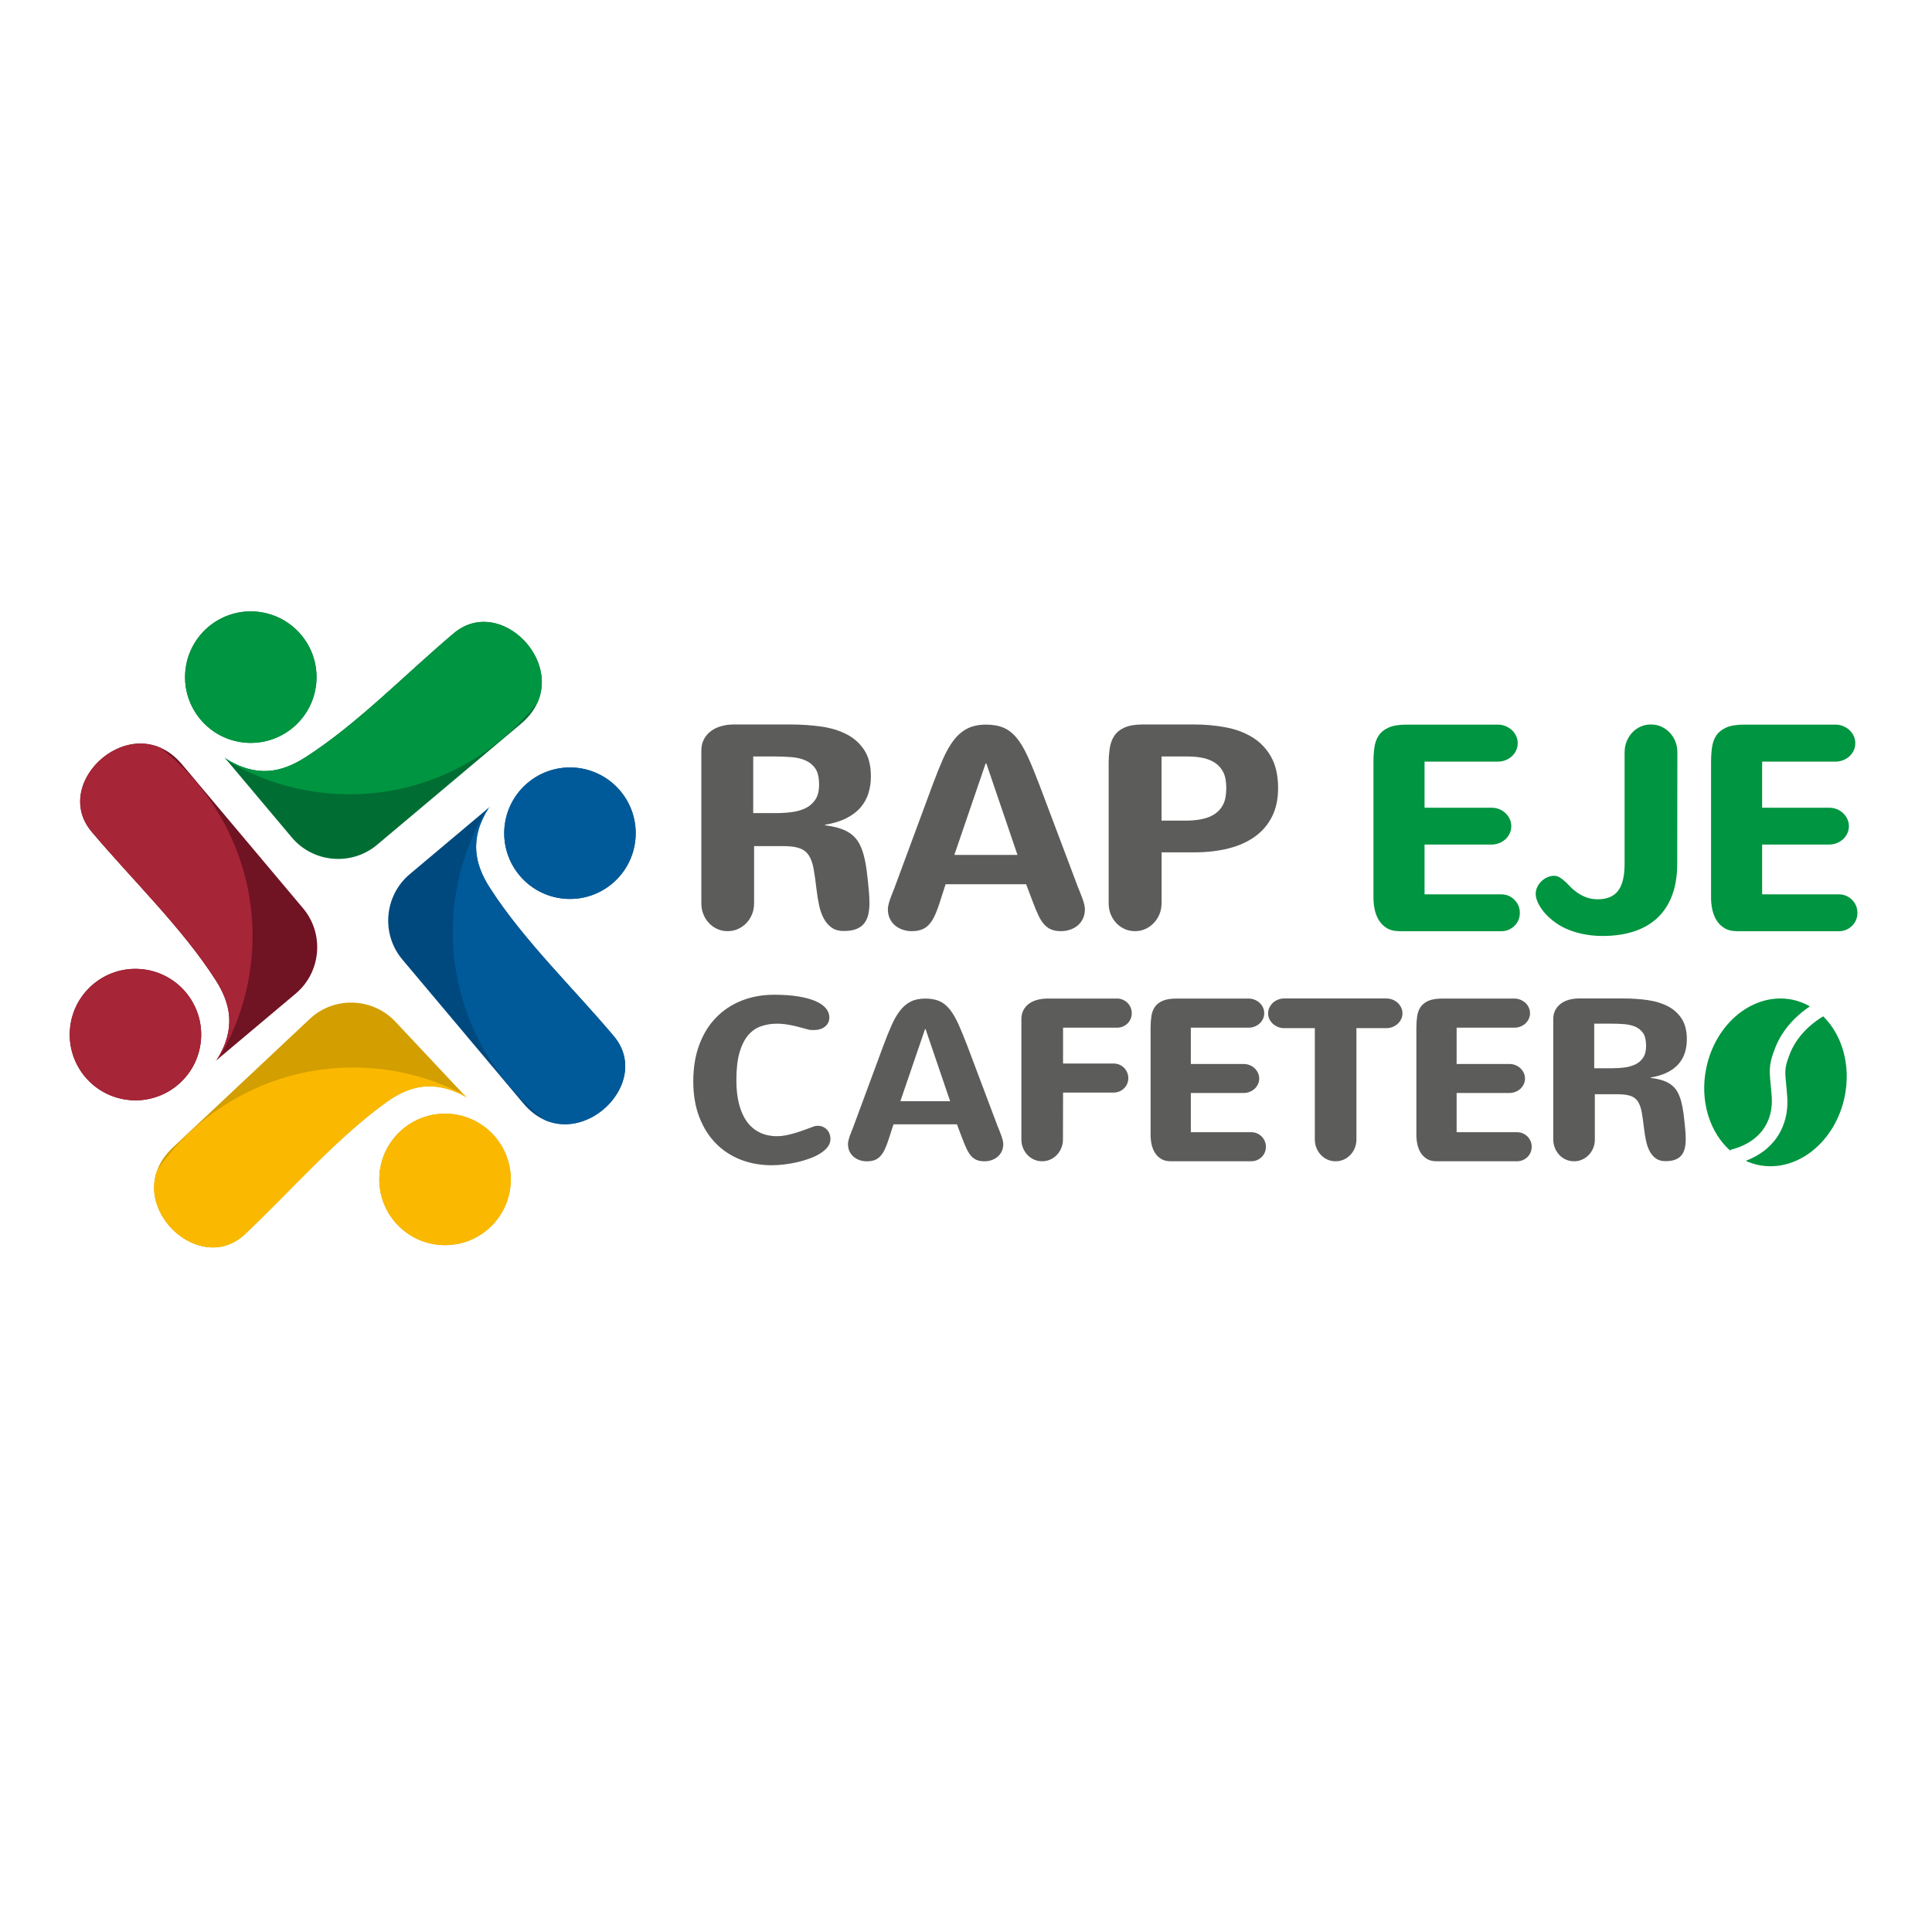 <svg viewBox="0 0 1080 1080" xmlns:xlink="http://www.w3.org/1999/xlink" xmlns="http://www.w3.org/2000/svg" data-sanitized-data-name="Capa 1" data-name="Capa 1" id="Capa_1">
  <defs>
    <style>
      .cls-1, .cls-2, .cls-3, .cls-4, .cls-5, .cls-6, .cls-7, .cls-8, .cls-9, .cls-10, .cls-11 {
        stroke-width: 0px;
      }

      .cls-1, .cls-3, .cls-5, .cls-7, .cls-8, .cls-9, .cls-10, .cls-11 {
        fill-rule: evenodd;
      }

      .cls-1, .cls-4 {
        fill: #009540;
      }

      .cls-2 {
        fill: #5c5c5b;
      }

      .cls-3 {
        fill: #fab900;
      }

      .cls-5 {
        fill: #00497e;
      }

      .cls-6 {
        fill: none;
      }

      .cls-7 {
        fill: #d39e00;
      }

      .cls-8 {
        fill: #701323;
      }

      .cls-12 {
        clip-path: url(#clippath);
      }

      .cls-9 {
        fill: #005a99;
      }

      .cls-10 {
        fill: #006e33;
      }

      .cls-11 {
        fill: #a62536;
      }
    </style>
    <clipPath id="clippath">
      <rect height="512.33" width="1080" y="299.91" class="cls-6"></rect>
    </clipPath>
  </defs>
  <g class="cls-12">
    <path d="M253.66,354c27.91-23.47,69.81,23.48,37.56,50.61l-80.43,67.64c-14.24,11.98-35.7,10.12-47.68-4.12l-37.21-44.25c-.11-1.41-.23.09,0,0,17.45,11.16,31.68,7.86,44.71-.47,29.18-18.65,56.5-47.07,83.05-69.4M103.59,375.37c-1.75,20.21,13.23,38.03,33.44,39.77,20.22,1.75,38.03-13.23,39.78-33.45,1.75-20.22-13.24-38.03-33.46-39.78-20.21-1.75-38.02,13.23-39.77,33.45" class="cls-10"></path>
    <path d="M253.66,354c24.11-20.28,58.67,12.01,46.82,38.67-26.86,34.35-70,54.86-116.67,50.83-20.74-1.79-39.97-8.24-56.73-18.23l-1.18-1.4c-.11-1.41-.23.09,0,0,17.45,11.16,31.68,7.86,44.71-.47,29.18-18.65,56.5-47.07,83.05-69.4M103.59,375.37c-1.75,20.21,13.23,38.03,33.44,39.77,20.22,1.75,38.03-13.23,39.78-33.45,1.75-20.22-13.24-38.03-33.46-39.78-20.21-1.75-38.02,13.23-39.77,33.45" class="cls-1"></path>
    <path d="M51.18,464.88c-23.47-27.91,23.48-69.81,50.6-37.56l67.64,80.43c11.98,14.24,10.12,35.7-4.12,47.68l-44.26,37.21c-1.41.1.09.22,0,0,11.16-17.46,7.87-31.68-.47-44.72-18.65-29.18-47.07-56.5-69.39-83.04M72.55,614.96c20.22,1.75,38.03-13.23,39.78-33.45,1.75-20.22-13.23-38.03-33.45-39.78-20.21-1.75-38.03,13.24-39.77,33.45-1.75,20.22,13.23,38.03,33.45,39.77" class="cls-8"></path>
    <path d="M51.18,464.88c-20.28-24.11,12.01-58.67,38.66-46.82,34.34,26.87,54.87,70,50.84,116.67-1.79,20.74-8.25,39.97-18.23,56.73l-1.41,1.18c-1.41.1.09.22,0,0,11.16-17.46,7.87-31.68-.47-44.72-18.65-29.18-47.07-56.5-69.39-83.04M72.55,614.96c20.22,1.75,38.03-13.23,39.78-33.45,1.75-20.22-13.23-38.03-33.45-39.78-20.21-1.75-38.03,13.24-39.77,33.45-1.75,20.22,13.23,38.03,33.45,39.77" class="cls-11"></path>
    <path d="M343.14,579.24c23.47,27.91-23.48,69.81-50.6,37.56l-67.63-80.43c-11.98-14.24-10.13-35.7,4.12-47.68l44.25-37.21c1.41-.11-.08-.23,0,0-11.16,17.45-7.86,31.67.48,44.71,18.65,29.18,47.07,56.5,69.39,83.05M321.78,429.16c-20.22-1.75-38.03,13.23-39.78,33.45-1.75,20.22,13.23,38.03,33.45,39.77,20.21,1.75,38.03-13.23,39.77-33.45,1.75-20.22-13.23-38.03-33.45-39.78" class="cls-5"></path>
    <path d="M343.14,579.24c20.28,24.12-12.01,58.67-38.66,46.82-34.35-26.86-54.86-70-50.83-116.67,1.79-20.74,8.24-39.96,18.23-56.73l1.4-1.17c1.41-.11-.08-.23,0,0-11.16,17.45-7.86,31.67.48,44.71,18.65,29.18,47.07,56.5,69.39,83.05M321.78,429.16c-20.22-1.75-38.03,13.23-39.78,33.45-1.75,20.22,13.23,38.03,33.45,39.77,20.21,1.75,38.03-13.23,39.77-33.45,1.75-20.22-13.23-38.03-33.45-39.78" class="cls-9"></path>
    <path d="M136.83,690.01c-26.58,24.96-71-19.62-40.28-48.47l76.6-71.95c13.56-12.74,35.09-12.06,47.83,1.5l39.58,42.15c.18,1.4.22-.1,0,0-18.04-10.19-32.06-6.12-44.62,2.92-28.11,20.22-53.83,50.09-79.11,73.84M285.51,660.45c.64-20.28-15.3-37.25-35.58-37.88-20.28-.64-37.25,15.3-37.89,35.58-.63,20.28,15.3,37.24,35.59,37.88,20.28.64,37.24-15.29,37.88-35.57" class="cls-7"></path>
    <path d="M136.83,690.01c-22.97,21.57-59.24-8.78-48.87-36.04,24.94-35.76,66.89-58.63,113.71-57.16,20.81.65,40.36,6.05,57.65,15.09l1.25,1.34c.18,1.4.22-.1,0,0-18.04-10.19-32.06-6.12-44.62,2.92-28.11,20.22-53.83,50.09-79.11,73.84M285.51,660.45c.64-20.28-15.3-37.25-35.58-37.88-20.28-.64-37.25,15.3-37.89,35.58-.63,20.28,15.3,37.24,35.59,37.88,20.28.64,37.24-15.29,37.88-35.57" class="cls-3"></path>
    <path d="M421.53,505.02c0,2.17-.38,4.2-1.15,6.08s-1.83,3.53-3.18,4.93c-1.35,1.41-2.92,2.5-4.69,3.3-1.78.8-3.7,1.19-5.76,1.19s-3.99-.4-5.76-1.19c-1.78-.8-3.33-1.89-4.65-3.3-1.33-1.4-2.37-3.05-3.14-4.93s-1.15-3.91-1.15-6.08v-85.4c0-2.44.49-4.57,1.47-6.4.98-1.83,2.29-3.35,3.94-4.57,1.64-1.22,3.56-2.14,5.76-2.75,2.2-.61,4.52-.91,6.96-.91h31.88c5.88,0,11.53.39,16.94,1.15,5.41.77,10.16,2.21,14.27,4.33,4.11,2.12,7.39,5.06,9.86,8.83,2.47,3.76,3.7,8.67,3.7,14.71,0,3.29-.45,6.4-1.35,9.34-.9,2.94-2.36,5.59-4.37,7.95-2.01,2.36-4.65,4.37-7.91,6.04-3.26,1.67-7.25,2.9-11.97,3.7v.32c3.39.42,6.29,1.05,8.71,1.87,2.41.82,4.46,1.91,6.16,3.26,1.69,1.35,3.07,2.98,4.13,4.89,1.06,1.91,1.93,4.16,2.62,6.76.69,2.6,1.25,5.55,1.67,8.87.42,3.31.82,7.06,1.19,11.25.11,1.17.19,2.29.24,3.38.06,1.09.08,2.16.08,3.22,0,2.28-.21,4.38-.64,6.28-.42,1.91-1.17,3.55-2.23,4.93-1.06,1.38-2.52,2.45-4.37,3.22-1.86.77-4.24,1.15-7.16,1.15-2.65,0-4.87-.61-6.64-1.83-1.78-1.22-3.25-2.89-4.41-5.01-1.17-2.12-2.06-4.57-2.66-7.36-.61-2.78-1.1-5.76-1.47-8.94-.53-4.61-1.07-8.47-1.63-11.57-.56-3.1-1.44-5.6-2.66-7.51-1.22-1.91-2.96-3.26-5.21-4.06-2.26-.79-5.34-1.19-9.27-1.19h-16.14v32.05ZM433.78,454.53c2.86,0,5.73-.17,8.59-.52,2.86-.34,5.45-1.06,7.75-2.15,2.31-1.09,4.17-2.67,5.6-4.77,1.43-2.09,2.15-4.89,2.15-8.39,0-4.03-.69-7.05-2.07-9.07-1.38-2.01-3.21-3.52-5.49-4.53-2.28-1.01-4.92-1.63-7.91-1.87-3-.24-6.11-.36-9.34-.36h-12.01v31.65h12.72Z" class="cls-2"></path>
    <path d="M602.81,496.43c.37.95.77,1.95,1.19,2.98.42,1.03.82,2.08,1.19,3.14.37,1.06.67,2.08.91,3.06.24.98.36,1.87.36,2.66,0,1.96-.36,3.7-1.07,5.21-.72,1.51-1.68,2.78-2.9,3.82-1.22,1.03-2.64,1.83-4.25,2.38-1.62.56-3.33.84-5.13.84-2.07,0-3.84-.29-5.33-.88-1.48-.58-2.81-1.51-3.98-2.78-1.17-1.27-2.24-2.93-3.22-4.97-.98-2.04-2.02-4.55-3.14-7.51l-3.82-10.1h-45.01l-3.26,10.1c-.95,3.02-1.92,5.56-2.9,7.63-.98,2.07-2.07,3.72-3.26,4.97-1.19,1.24-2.56,2.15-4.09,2.7-1.54.56-3.34.84-5.41.84-1.8,0-3.51-.28-5.13-.84-1.62-.56-3.04-1.35-4.25-2.38-1.22-1.03-2.19-2.31-2.9-3.82-.72-1.51-1.07-3.25-1.07-5.21,0-.8.12-1.68.36-2.66.24-.98.54-2,.91-3.06.37-1.06.77-2.11,1.19-3.14.42-1.03.82-2.03,1.19-2.98l21.39-57.81c2.01-5.41,3.93-10.19,5.76-14.35,1.83-4.16,3.84-7.67,6.04-10.53,2.2-2.86,4.73-5.02,7.59-6.48,2.86-1.46,6.33-2.19,10.42-2.19,3.82,0,7.07.57,9.78,1.71,2.7,1.14,5.14,3.02,7.31,5.65,2.17,2.62,4.24,6.08,6.2,10.38,1.96,4.29,4.14,9.57,6.52,15.82l21.79,57.81ZM550.97,426.78l-17.49,51.13h35.3l-17.41-51.13h-.4Z" class="cls-2"></path>
    <path d="M649.31,505.02c0,2.17-.4,4.2-1.19,6.08-.79,1.88-1.87,3.53-3.22,4.93-1.35,1.41-2.92,2.5-4.69,3.3-1.78.8-3.7,1.19-5.76,1.19s-3.99-.4-5.76-1.19c-1.78-.8-3.33-1.89-4.65-3.3-1.33-1.4-2.38-3.05-3.14-4.93-.77-1.88-1.15-3.91-1.15-6.08v-78.16c0-3.02.2-5.87.6-8.55.4-2.68,1.24-5,2.54-6.96,1.3-1.96,3.21-3.51,5.73-4.65,2.52-1.14,5.92-1.71,10.22-1.71h28.71c6.1,0,11.97.53,17.61,1.59,5.65,1.06,10.64,2.93,14.99,5.61,4.35,2.68,7.82,6.32,10.41,10.93,2.6,4.61,3.9,10.44,3.9,17.49,0,6.09-1.13,11.38-3.38,15.86-2.25,4.48-5.43,8.2-9.54,11.17-4.11,2.97-9.05,5.18-14.83,6.64-5.78,1.46-12.17,2.19-19.16,2.19h-18.21v28.55ZM662.67,458.74c3.39,0,6.49-.29,9.3-.87,2.81-.58,5.21-1.55,7.2-2.9,1.99-1.35,3.54-3.14,4.65-5.37,1.11-2.23,1.67-5.22,1.67-8.98s-.53-6.64-1.59-8.79c-1.06-2.15-2.53-3.88-4.41-5.21-1.89-1.32-4.14-2.28-6.76-2.86-2.62-.58-5.53-.88-8.71-.88h-14.71v35.86h13.36Z" class="cls-2"></path>
    <path d="M782.08,520.52c-2.7,0-4.97-.56-6.8-1.67-1.83-1.11-3.3-2.56-4.41-4.33-1.11-1.78-1.91-3.78-2.39-6-.48-2.23-.71-4.45-.71-6.68v-75.78c0-3.02.18-5.82.56-8.39.37-2.57,1.19-4.78,2.47-6.64,1.27-1.85,3.13-3.31,5.57-4.37,2.44-1.06,5.72-1.59,9.86-1.59h51.05c1.53,0,2.98.28,4.33.83,1.35.56,2.53,1.3,3.54,2.23,1,.93,1.8,2.03,2.38,3.3.58,1.27.87,2.63.87,4.06s-.29,2.77-.87,4.02c-.58,1.24-1.38,2.33-2.38,3.26-1.01.93-2.19,1.66-3.54,2.19-1.35.53-2.8.8-4.33.8h-40.95v25.76h37.37c1.54,0,2.98.26,4.33.79,1.35.53,2.53,1.27,3.53,2.23,1.01.95,1.8,2.06,2.39,3.3.58,1.25.87,2.58.87,4.01s-.29,2.77-.87,4.02c-.59,1.25-1.38,2.33-2.39,3.26-1,.93-2.18,1.66-3.53,2.19-1.35.53-2.8.8-4.33.8h-37.37v27.83h42.93c1.44,0,2.77.27,4.02.8,1.25.53,2.34,1.27,3.3,2.23s1.69,2.06,2.23,3.3c.53,1.25.79,2.58.79,4.02s-.26,2.77-.79,4.01c-.53,1.25-1.27,2.33-2.23,3.26-.95.93-2.05,1.66-3.3,2.19-1.25.53-2.58.8-4.02.8h-57.17Z" class="cls-4"></path>
    <path d="M908.17,420.49c0-2.17.38-4.2,1.15-6.08.77-1.88,1.81-3.52,3.14-4.93,1.32-1.4,2.87-2.5,4.65-3.3s3.7-1.19,5.77-1.19,3.99.4,5.76,1.19c1.77.8,3.34,1.9,4.69,3.3,1.35,1.41,2.41,3.05,3.18,4.93.77,1.88,1.15,3.91,1.15,6.08l-.08,62.34c0,6.68-.94,12.54-2.82,17.57-1.88,5.04-4.6,9.24-8.15,12.6-3.55,3.37-7.91,5.91-13.08,7.63-5.17,1.72-11.06,2.58-17.69,2.58-5.89,0-11.49-.89-16.82-2.66-5.33-1.78-9.98-4.62-13.95-8.55-1.91-1.85-3.49-3.91-4.73-6.16-1.25-2.25-1.87-4.33-1.87-6.24,0-1.27.29-2.52.87-3.74.58-1.22,1.35-2.29,2.31-3.22.95-.93,2.05-1.67,3.3-2.23,1.25-.56,2.51-.83,3.78-.83,1.11,0,2.15.29,3.1.87.95.58,1.89,1.28,2.82,2.11.93.82,1.83,1.71,2.7,2.66.88.95,1.79,1.8,2.74,2.55,1.91,1.54,3.92,2.74,6.04,3.62,2.12.88,4.45,1.31,7,1.31,5.2,0,9-1.59,11.41-4.77,2.41-3.18,3.62-8.16,3.62-14.95v-62.5Z" class="cls-4"></path>
    <path d="M970.81,520.52c-2.7,0-4.97-.56-6.8-1.67-1.83-1.11-3.3-2.56-4.41-4.33-1.11-1.78-1.91-3.78-2.39-6-.48-2.23-.72-4.45-.72-6.68v-75.78c0-3.02.18-5.82.56-8.39.37-2.57,1.19-4.78,2.46-6.64,1.27-1.85,3.13-3.31,5.57-4.37,2.44-1.06,5.73-1.59,9.86-1.59h51.05c1.53,0,2.98.28,4.33.83,1.35.56,2.53,1.3,3.54,2.23,1.01.93,1.8,2.03,2.39,3.3.58,1.27.87,2.63.87,4.06s-.29,2.77-.87,4.02c-.59,1.24-1.38,2.33-2.39,3.26-1.01.93-2.19,1.66-3.54,2.19-1.35.53-2.8.8-4.33.8h-40.95v25.76h37.37c1.54,0,2.98.26,4.33.79,1.35.53,2.53,1.27,3.54,2.23,1.01.95,1.8,2.06,2.39,3.3.58,1.25.87,2.58.87,4.01s-.29,2.77-.87,4.02c-.59,1.25-1.38,2.33-2.39,3.26-1.01.93-2.19,1.66-3.54,2.19-1.35.53-2.8.8-4.33.8h-37.37v27.83h42.94c1.43,0,2.77.27,4.01.8,1.25.53,2.35,1.27,3.3,2.23s1.69,2.06,2.23,3.3c.53,1.25.79,2.58.79,4.02s-.26,2.77-.79,4.01c-.53,1.25-1.27,2.33-2.23,3.26-.95.93-2.05,1.66-3.3,2.19-1.24.53-2.58.8-4.01.8h-57.17Z" class="cls-4"></path>
    <path d="M387.55,604.43c0-7.6,1.12-14.4,3.35-20.39,2.23-5.99,5.35-11.06,9.37-15.19,4.01-4.13,8.78-7.3,14.31-9.49,5.54-2.19,11.6-3.29,18.2-3.29,5.22,0,9.76.33,13.63.97,3.86.65,7.07,1.53,9.62,2.66,2.55,1.13,4.45,2.46,5.7,4.01,1.25,1.55,1.88,3.22,1.88,5.01,0,1.21-.25,2.26-.75,3.16-.5.9-1.16,1.64-1.97,2.22-.81.59-1.72,1.01-2.72,1.29-1,.27-2,.41-3.01.41-.59,0-1.17-.01-1.75-.03-.58-.02-1.15-.11-1.69-.28-1.59-.42-3.1-.82-4.54-1.22s-2.86-.74-4.26-1.03c-1.4-.29-2.8-.53-4.2-.72-1.4-.19-2.85-.28-4.35-.28-3.13,0-6.09.47-8.86,1.41-2.78.94-5.19,2.6-7.24,4.98-2.05,2.38-3.67,5.61-4.86,9.68-1.19,4.07-1.78,9.26-1.78,15.57,0,4.84.48,9.2,1.44,13.06.96,3.86,2.39,7.14,4.29,9.84,1.9,2.69,4.28,4.76,7.14,6.2,2.86,1.44,6.19,2.16,9.99,2.16,1.55,0,3.15-.17,4.82-.5,1.67-.33,3.38-.76,5.14-1.28,1.75-.52,3.54-1.11,5.35-1.78,1.82-.67,3.63-1.33,5.42-2,.54-.17,1.21-.25,2-.25,1.04,0,1.99.2,2.85.59.86.4,1.6.93,2.22,1.6.63.67,1.11,1.45,1.44,2.35.33.9.5,1.85.5,2.85,0,1.63-.53,3.12-1.6,4.48-1.07,1.36-2.48,2.58-4.23,3.66s-3.77,2.04-6.05,2.85c-2.28.82-4.63,1.5-7.05,2.04-2.42.54-4.83.95-7.24,1.22-2.4.27-4.63.41-6.67.41-6.18,0-11.95-1.03-17.29-3.1-5.34-2.07-9.98-5.1-13.91-9.09-3.93-3.99-7.02-8.9-9.27-14.72-2.25-5.83-3.38-12.5-3.38-20.02" class="cls-2"></path>
    <path d="M557.94,630.18c.29.75.6,1.53.94,2.35.33.82.65,1.64.94,2.48.29.84.53,1.64.72,2.41s.28,1.47.28,2.1c0,1.55-.28,2.92-.85,4.1-.57,1.19-1.33,2.19-2.29,3.01-.96.81-2.08,1.44-3.35,1.88-1.27.44-2.62.66-4.04.66-1.63,0-3.03-.23-4.2-.69-1.17-.46-2.21-1.19-3.13-2.19-.92-1-1.76-2.31-2.54-3.92-.77-1.61-1.6-3.58-2.48-5.92l-3.01-7.95h-35.46l-2.57,7.95c-.75,2.38-1.51,4.39-2.28,6.02-.77,1.63-1.63,2.93-2.57,3.92-.94.98-2.01,1.69-3.23,2.13-1.21.44-2.63.66-4.26.66-1.42,0-2.77-.22-4.04-.66-1.27-.44-2.39-1.07-3.35-1.88-.96-.82-1.72-1.82-2.29-3.01-.56-1.19-.85-2.56-.85-4.1,0-.62.09-1.32.28-2.1.19-.77.43-1.58.72-2.41.29-.83.6-1.66.94-2.48.34-.81.65-1.6.94-2.35l16.85-45.54c1.59-4.26,3.1-8.03,4.54-11.31,1.44-3.28,3.03-6.05,4.76-8.3,1.73-2.26,3.73-3.96,5.98-5.11,2.25-1.15,4.99-1.72,8.21-1.72,3.01,0,5.58.45,7.71,1.35,2.13.9,4.05,2.38,5.76,4.45,1.71,2.07,3.34,4.79,4.89,8.17,1.54,3.38,3.26,7.54,5.14,12.47l17.16,45.54ZM517.09,575.3l-13.78,40.28h27.82l-13.72-40.28h-.31Z" class="cls-2"></path>
    <path d="M622.58,594.53c1.13,0,2.18.21,3.17.63.98.42,1.85,1,2.6,1.75.75.75,1.34,1.62,1.75,2.6.42.98.63,2.03.63,3.16s-.21,2.18-.63,3.16c-.42.98-1,1.84-1.75,2.57-.75.73-1.62,1.31-2.6,1.72-.98.42-2.04.63-3.17.63h-28.32l-.06,26.19c0,1.71-.3,3.31-.91,4.79-.61,1.48-1.44,2.78-2.51,3.88-1.06,1.11-2.3,1.97-3.69,2.6-1.4.63-2.91.94-4.54.94s-3.14-.31-4.54-.94c-1.4-.63-2.62-1.49-3.66-2.6-1.05-1.1-1.87-2.4-2.48-3.88-.61-1.48-.91-3.08-.91-4.79v-67.16c0-2,.4-3.74,1.19-5.2.79-1.46,1.86-2.66,3.19-3.6,1.34-.94,2.9-1.64,4.7-2.1,1.8-.46,3.68-.69,5.64-.69h38.84c1.13,0,2.18.22,3.16.66.98.44,1.85,1.02,2.6,1.75.75.73,1.33,1.6,1.75,2.6.42,1,.63,2.07.63,3.2s-.21,2.18-.63,3.16c-.42.98-1,1.84-1.75,2.57-.75.73-1.62,1.31-2.6,1.72s-2.03.63-3.16.63h-30.26v20.05h28.32Z" class="cls-2"></path>
    <path d="M654.46,649.16c-2.13,0-3.92-.44-5.36-1.32-1.44-.88-2.6-2.01-3.48-3.41-.87-1.4-1.5-2.98-1.88-4.73-.37-1.75-.56-3.51-.56-5.26v-59.7c0-2.38.15-4.59.44-6.61.29-2.02.94-3.77,1.94-5.23,1-1.46,2.47-2.61,4.39-3.45,1.92-.83,4.51-1.25,7.77-1.25h40.22c1.21,0,2.35.22,3.41.66,1.06.44,1.99,1.02,2.79,1.75.8.73,1.42,1.6,1.88,2.6.46,1,.69,2.07.69,3.19s-.23,2.18-.69,3.16c-.46.98-1.08,1.84-1.88,2.57-.79.73-1.72,1.31-2.79,1.72-1.07.42-2.2.63-3.41.63h-32.26v20.29h29.45c1.21,0,2.35.21,3.41.63,1.07.42,2,1,2.79,1.75.79.75,1.42,1.62,1.88,2.6.46.98.69,2.04.69,3.16s-.23,2.18-.69,3.16c-.46.98-1.09,1.84-1.88,2.57-.79.73-1.72,1.31-2.79,1.72-1.07.42-2.2.63-3.41.63h-29.45v21.93h33.83c1.13,0,2.18.21,3.16.63.98.42,1.85,1,2.6,1.75.75.75,1.33,1.62,1.75,2.6.42.98.63,2.03.63,3.16s-.21,2.18-.63,3.16c-.42.98-1,1.84-1.75,2.57-.75.73-1.62,1.3-2.6,1.72-.98.42-2.03.63-3.16.63h-45.04Z" class="cls-2"></path>
    <path d="M717.84,574.74c-1.21,0-2.36-.22-3.45-.66-1.08-.44-2.04-1.03-2.85-1.78-.82-.75-1.46-1.63-1.94-2.63-.48-1-.72-2.07-.72-3.19s.24-2.21.72-3.23c.48-1.02,1.13-1.91,1.94-2.66.81-.75,1.76-1.35,2.85-1.78,1.09-.44,2.24-.66,3.45-.66h57.2c1.21,0,2.36.22,3.44.66,1.08.44,2.04,1.03,2.85,1.78.81.75,1.46,1.64,1.94,2.66.48,1.02.72,2.1.72,3.23s-.24,2.19-.72,3.19c-.48,1-1.13,1.88-1.94,2.63-.82.75-1.77,1.34-2.85,1.78-1.09.44-2.23.66-3.44.66h-16.79v62.21c0,1.71-.3,3.31-.91,4.79-.6,1.48-1.44,2.78-2.5,3.88-1.07,1.11-2.3,1.97-3.7,2.6s-2.91.94-4.54.94-3.14-.31-4.54-.94c-1.4-.63-2.62-1.49-3.67-2.6-1.04-1.1-1.87-2.4-2.48-3.88-.6-1.48-.91-3.08-.91-4.79v-62.21h-17.17Z" class="cls-2"></path>
    <path d="M803.03,649.16c-2.13,0-3.91-.44-5.35-1.32-1.44-.88-2.6-2.01-3.48-3.41-.88-1.4-1.5-2.98-1.88-4.73-.37-1.75-.56-3.51-.56-5.26v-59.7c0-2.38.15-4.59.44-6.61.29-2.02.94-3.77,1.94-5.23,1-1.46,2.46-2.61,4.39-3.45,1.92-.83,4.51-1.25,7.77-1.25h40.22c1.21,0,2.35.22,3.41.66,1.06.44,1.99,1.02,2.79,1.75.79.73,1.42,1.6,1.88,2.6.46,1,.69,2.07.69,3.19s-.23,2.18-.69,3.16c-.46.98-1.09,1.84-1.88,2.57-.8.73-1.72,1.31-2.79,1.72-1.07.42-2.2.63-3.41.63h-32.26v20.29h29.45c1.21,0,2.35.21,3.41.63,1.06.42,1.99,1,2.79,1.75.79.75,1.42,1.62,1.88,2.6.46.98.69,2.04.69,3.16s-.23,2.18-.69,3.16c-.46.98-1.09,1.84-1.88,2.57-.79.73-1.72,1.31-2.79,1.72-1.07.42-2.2.63-3.41.63h-29.45v21.93h33.83c1.13,0,2.18.21,3.16.63.98.42,1.85,1,2.6,1.75.75.75,1.33,1.62,1.75,2.6.42.98.63,2.03.63,3.16s-.21,2.18-.63,3.16c-.42.98-1,1.84-1.75,2.57-.75.73-1.62,1.3-2.6,1.72-.98.42-2.04.63-3.16.63h-45.04Z" class="cls-2"></path>
    <path d="M891.54,636.95c0,1.71-.3,3.31-.91,4.79-.6,1.48-1.44,2.78-2.51,3.88-1.07,1.11-2.3,1.97-3.7,2.6-1.4.63-2.91.94-4.54.94s-3.14-.31-4.54-.94c-1.4-.63-2.62-1.49-3.66-2.6-1.05-1.11-1.87-2.4-2.48-3.88-.6-1.48-.91-3.08-.91-4.79v-67.28c0-1.92.39-3.6,1.16-5.04.77-1.44,1.8-2.64,3.1-3.6,1.3-.96,2.81-1.68,4.54-2.16,1.73-.48,3.56-.72,5.48-.72h25.12c4.64,0,9.08.3,13.34.91,4.26.61,8.01,1.74,11.25,3.41,3.23,1.67,5.83,3.99,7.77,6.96,1.94,2.97,2.91,6.83,2.91,11.59,0,2.59-.35,5.05-1.07,7.36-.71,2.32-1.86,4.4-3.45,6.26-1.59,1.86-3.66,3.45-6.23,4.76-2.57,1.32-5.71,2.29-9.43,2.91v.25c2.67.33,4.96.83,6.86,1.47,1.9.65,3.52,1.5,4.85,2.57,1.34,1.07,2.42,2.35,3.26,3.85.83,1.5,1.52,3.28,2.07,5.33.54,2.05.98,4.38,1.32,6.98.33,2.61.65,5.57.94,8.87.08.92.14,1.81.19,2.66.04.86.06,1.7.06,2.54,0,1.8-.17,3.44-.5,4.95-.33,1.5-.92,2.8-1.76,3.88-.84,1.09-1.98,1.93-3.44,2.54-1.46.6-3.34.91-5.64.91-2.09,0-3.83-.48-5.23-1.44-1.4-.96-2.56-2.28-3.48-3.95-.92-1.67-1.62-3.6-2.1-5.8-.48-2.19-.87-4.54-1.16-7.05-.42-3.63-.84-6.67-1.28-9.12-.44-2.44-1.14-4.42-2.1-5.92-.96-1.5-2.33-2.57-4.1-3.19s-4.21-.94-7.3-.94h-12.72v25.25ZM901.19,597.16c2.26,0,4.51-.14,6.76-.41,2.26-.27,4.29-.84,6.11-1.69,1.82-.85,3.29-2.11,4.42-3.76,1.13-1.65,1.69-3.85,1.69-6.61,0-3.17-.55-5.55-1.63-7.14-1.09-1.59-2.53-2.78-4.32-3.57-1.8-.79-3.87-1.28-6.23-1.47-2.36-.19-4.81-.28-7.36-.28h-9.46v24.93h10.03Z" class="cls-2"></path>
    <path d="M967.29,642.79c5.27-1.34,9.48-3.36,12.79-5.85,3.31-2.49,5.75-5.44,7.45-8.73,2.32-4.51,3.25-9.68,2.87-15.1-.27-3.81-.57-6.64-.8-9.1-.22-2.45-.37-4.56-.23-6.78.09-1.47.31-2.97.69-4.54.5-2.11,1.27-4.36,2.36-7.13.54-1.36,1.13-2.67,1.78-3.92,4.21-8.16,10.35-13.87,15.41-17.59.74-.54,1.45-1.03,2.14-1.49-3-1.7-6.24-2.99-9.74-3.71-21.36-4.4-42.95,12.71-48.2,38.22-3.82,18.53,2.06,36.36,13.74,46.44l-.26-.73Z" class="cls-1"></path>
    <path d="M1019.18,568.13c-1.16.69-2.5,1.55-3.95,2.62-4.41,3.23-9.67,8.19-13.16,14.96-.53,1.04-1.03,2.12-1.48,3.25-1.15,2.91-1.81,4.99-2.17,6.69-.35,1.72-.44,3.08-.39,4.86.04,1.18.15,2.54.31,4.2.21,2.21.49,4.94.74,8.45.47,6.66-.66,13.25-3.68,19.12-2.2,4.27-5.4,8.13-9.63,11.3-2.83,2.13-6.15,3.9-9.88,5.33,2.24,1.02,4.6,1.83,7.09,2.34,21.37,4.4,42.95-12.72,48.2-38.22,3.63-17.6-1.47-34.6-12-44.89" class="cls-1"></path>
  </g>
</svg>